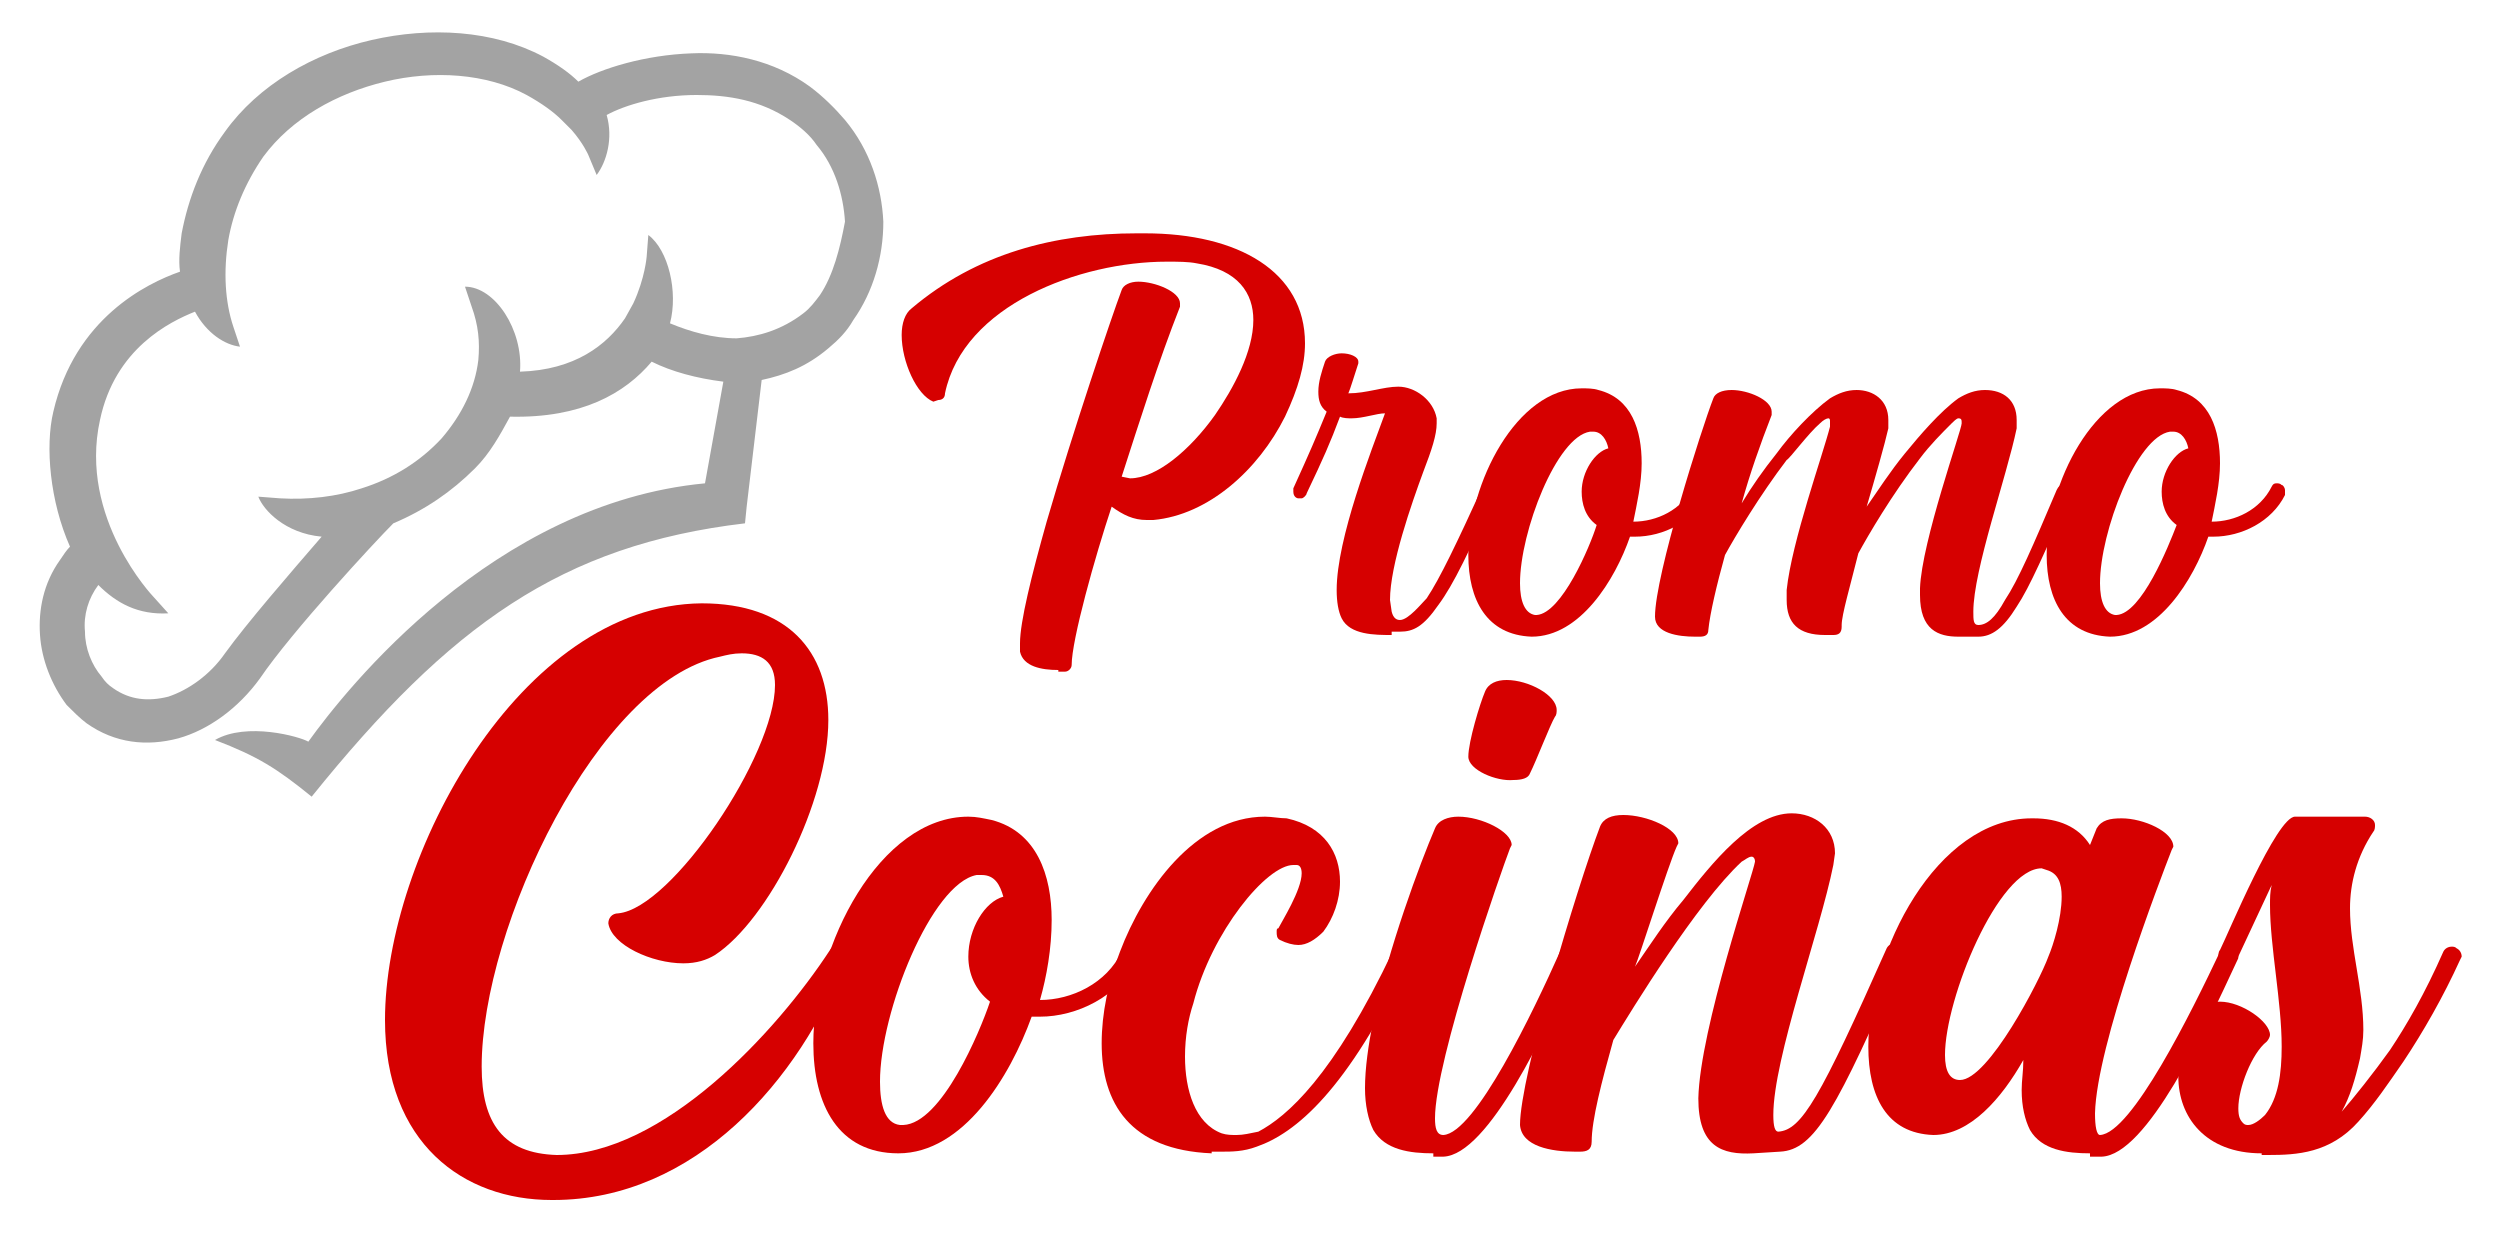 <?xml version="1.0" encoding="utf-8"?>
<!-- Generator: Adobe Illustrator 24.0.0, SVG Export Plug-In . SVG Version: 6.00 Build 0)  -->
<svg version="1.1" id="Capa_1" xmlns="http://www.w3.org/2000/svg" xmlns:xlink="http://www.w3.org/1999/xlink" x="0px" y="0px"
	 viewBox="0 0 150 74" style="enable-background:new 0 0 150 74;" xml:space="preserve">
<style type="text/css">
	.st0{fill:#D60000;}
	.st1{fill-rule:evenodd;clip-rule:evenodd;fill:#A3A3A3;}
</style>
<g>
	<g>
		<path class="st0" d="M33.1,72c-5.3,0-10-3.4-10-10.8c0-9.8,8.1-24.9,19-25c5.2,0,7.6,2.9,7.6,7c0,4.9-3.6,12-6.8,14.1
			c-0.5,0.3-1.1,0.5-1.9,0.5c-1.9,0-4.3-1.1-4.5-2.4c0-0.3,0.2-0.6,0.6-0.6c3.2-0.3,9.4-9.5,9.4-13.7c0-1.4-0.8-1.9-2-1.9
			c-0.5,0-0.9,0.1-1.3,0.2C35.9,40.9,28.9,55.6,28.9,64c0,3.4,1.3,5.2,4.5,5.3c6.4,0,13.2-7.4,16.4-12.3c0.1-0.2,0.3-0.3,0.5-0.3
			c0.3,0.1,0.6,0.2,0.6,0.6l-0.1,0.2C48,64.8,41.7,72,33.2,72H33.1z"/>
		<path class="st0" d="M48.8,62.6c0-5.9,4-13.6,9.3-13.6c0.5,0,0.9,0.1,1.4,0.2c2.7,0.7,3.6,3.3,3.6,6c0,1.7-0.3,3.4-0.7,4.8
			c1.9,0,4-1,4.9-2.9c0.1-0.2,0.3-0.3,0.5-0.3c0.1,0,0.2,0.1,0.3,0.1c0.2,0.1,0.2,0.2,0.2,0.4c0,0.1,0,0.2-0.1,0.3
			c-1.1,2.2-3.6,3.4-5.8,3.4h-0.5c-1.3,3.6-4.1,8.2-8,8.2C50.3,69.2,48.8,66.3,48.8,62.6z M59.4,60.1c-0.9-0.7-1.3-1.7-1.3-2.7
			c0-1.7,1-3.3,2.1-3.6c-0.2-0.7-0.5-1.3-1.3-1.3h-0.3c-2.7,0.5-5.8,8.2-5.8,12.4c0,1.4,0.3,2.5,1.2,2.6h0.2
			C56.5,67.4,58.8,61.9,59.4,60.1z"/>
		<path class="st0" d="M72.7,69.2c-4.9-0.2-6.6-3-6.6-6.6c0-1.8,0.4-3.7,1.1-5.5c1.4-3.7,4.5-8.1,8.7-8.1c0.4,0,0.9,0.1,1.3,0.1
			c2.3,0.5,3.2,2.1,3.2,3.8c0,1.1-0.4,2.2-1,3c-0.5,0.5-1,0.8-1.5,0.8c-0.3,0-0.7-0.1-1.1-0.3c-0.2-0.1-0.2-0.3-0.2-0.5
			c0-0.1,0-0.2,0.1-0.2c0.2-0.4,1.4-2.3,1.4-3.3c0-0.3-0.1-0.5-0.3-0.5h-0.2c-1.6,0-4.9,4-6,8.3c-0.3,0.9-0.5,2-0.5,3.2
			c0,2,0.6,4,2.2,4.6c0.3,0.1,0.6,0.1,0.9,0.1c0.4,0,0.8-0.1,1.3-0.2C77.2,67,80,64.6,83.6,57c0.1-0.3,0.3-0.3,0.5-0.3
			c0.2,0,0.3,0.1,0.3,0.1c0.2,0.1,0.3,0.3,0.3,0.5c0,0,0,0.1-0.1,0.2c-3.8,8-6.9,10.5-9.2,11.3c-0.8,0.3-1.5,0.3-2.1,0.3H72.7z"/>
		<path class="st0" d="M86,69.2c-1.4,0-2.9-0.2-3.6-1.4c-0.3-0.6-0.5-1.5-0.5-2.5c0-1.2,0.2-2.6,0.5-4.1c0.9-4.3,2.8-9.4,3.7-11.5
			c0.2-0.5,0.8-0.7,1.4-0.7c1.4,0,3.2,0.9,3.2,1.7l-0.1,0.2c-0.5,1.3-4.5,12.7-4.5,16.2c0,0.6,0.1,1,0.5,1c1.9-0.1,5.4-7.4,7-11
			c0.1-0.3,0.3-0.3,0.5-0.3l0.3,0.1c0.2,0.1,0.3,0.2,0.3,0.5c0,0.1,0,0.2-0.1,0.3c-1.8,4.1-5.3,11.6-8,11.7H86z M88.1,45.4
			c0-0.9,0.7-3.2,1-3.9c0.2-0.5,0.7-0.7,1.3-0.7c1.3,0,3,0.9,3,1.8c0,0.1,0,0.3-0.1,0.4c-0.3,0.5-1.1,2.6-1.5,3.4
			c-0.1,0.3-0.5,0.4-1,0.4C89.8,46.9,88.1,46.2,88.1,45.4z"/>
		<path class="st0" d="M101.9,65.9c0.1-4.2,3.3-13.5,3.4-14.2c0-0.2-0.1-0.3-0.2-0.3c-0.2,0-0.4,0.2-0.6,0.3
			c-2.7,2.5-6.6,8.9-7.7,10.7c-0.7,2.5-1.3,4.8-1.3,6.1c0,0.5-0.3,0.6-0.7,0.6h-0.3c-1.4,0-3.2-0.3-3.3-1.6c0-2.9,3.4-14.2,4.8-17.9
			c0.2-0.5,0.7-0.7,1.4-0.7c1.4,0,3.3,0.8,3.3,1.7l-0.1,0.2c-0.5,1.1-2.3,6.8-2.5,7.2c0.9-1.3,1.8-2.7,2.9-4
			c1.7-2.2,4.1-5.2,6.5-5.2c1.4,0,2.6,0.9,2.6,2.4l-0.1,0.7c-0.8,4-3.6,11.6-3.6,15c0,0.7,0.1,1,0.3,1c1.4-0.1,2.5-2,6.5-11
			c0.1-0.2,0.3-0.3,0.5-0.3c0.3,0,0.6,0.2,0.6,0.6c0,0.1,0,0.1-0.1,0.2c-4,9.1-5.3,11.6-7.4,11.7l-1.6,0.1
			C103.3,69.3,101.9,68.8,101.9,65.9z"/>
		<path class="st0" d="M125.4,69.2c-1.4,0-2.9-0.2-3.6-1.4c-0.3-0.6-0.5-1.4-0.5-2.4c0-0.6,0.1-1.1,0.1-1.8
			c-1.3,2.3-3.2,4.5-5.4,4.5H116c-2.8-0.1-3.9-2.3-3.9-5.3c0-5.7,4.1-13.7,9.8-13.7h0.1c1.5,0,2.7,0.5,3.4,1.6l0.4-1
			c0.3-0.5,0.8-0.6,1.5-0.6c1.3,0,3.1,0.8,3.1,1.7l-0.1,0.2c-0.7,1.8-4.5,11.7-4.6,15.8c0,0.8,0.1,1.3,0.3,1.3
			c1.9-0.1,5.5-7.4,7.2-11c0.1-0.3,0.3-0.3,0.5-0.3l0.3,0.1c0.2,0.1,0.3,0.2,0.3,0.5c0,0.1,0,0.1-0.1,0.3
			c-1.9,4.1-5.4,11.6-8.1,11.7H125.4z M122.9,57.4c0.3-0.7,0.8-2.3,0.8-3.6c0-0.8-0.2-1.4-0.9-1.6l-0.3-0.1c-2.6,0-5.8,7.8-5.8,11.2
			c0,1,0.3,1.5,0.9,1.5C119.3,64.8,122.4,58.8,122.9,57.4z"/>
		<path class="st0" d="M135.7,69.2c-3.4,0-5-2.2-5-4.6c0-1.3,0.5-2.7,1.3-3.9c0.3-0.4,0.7-0.6,1.2-0.6c1.3,0,3,1.2,3,2
			c0,0.1-0.1,0.3-0.2,0.4c-0.9,0.7-1.7,2.8-1.7,4c0,0.5,0.1,0.7,0.3,0.9c0.1,0.1,0.2,0.1,0.3,0.1c0.3,0,0.7-0.3,1-0.6
			c0.8-1,1-2.5,1-4.1c0-2.7-0.7-6-0.7-8.5c0-0.4,0-0.8,0.1-1.2l-2.1,4.5c-0.1,0.2-0.3,0.3-0.5,0.3c-0.1,0-0.2,0-0.3-0.1
			c-0.1-0.1-0.3-0.1-0.3-0.4c0-0.1,0-0.3,0.1-0.4c0.5-1,3.4-8,4.5-8h4.2c0.3,0,0.6,0.2,0.6,0.5c0,0.1,0,0.3-0.1,0.4
			c-1,1.5-1.4,3.1-1.4,4.6c0,2.4,0.8,4.8,0.8,7.3c0,0.6-0.1,1.1-0.2,1.7c-0.3,1.3-0.6,2.3-1.1,3.2c0.7-0.8,1.9-2.3,2.9-3.7
			c1-1.5,2.1-3.4,3.2-5.9c0.1-0.2,0.3-0.3,0.5-0.3c0.1,0,0.2,0,0.3,0.1c0.2,0.1,0.3,0.3,0.3,0.5l-0.1,0.2c-1,2.2-2.2,4.3-3.4,6.1
			c-0.9,1.3-1.7,2.5-2.7,3.6c-1.7,1.9-3.7,2-5.4,2H135.7z"/>
	</g>
	<g>
		<path class="st0" d="M63.5,40.2c-1,0-2.1-0.2-2.3-1.1c0-0.1,0-0.3,0-0.5c0-1.3,0.7-4.1,1.6-7.3c1.6-5.5,3.9-12.3,4.5-13.9
			c0.1-0.3,0.5-0.5,1-0.5c1,0,2.5,0.6,2.5,1.3l0,0.2c-1.3,3.3-2.4,6.8-3.5,10.2l0.5,0.1c1.6,0,3.6-1.7,5.1-3.8
			c1.1-1.6,2.3-3.8,2.3-5.7c0-1.6-0.9-3-3.4-3.4c-0.5-0.1-1.1-0.1-1.8-0.1c-5.2,0-12.2,2.6-13.3,7.9c0,0.3-0.2,0.4-0.4,0.4L56,24.1
			c-1-0.4-1.9-2.4-1.9-4c0-0.7,0.2-1.3,0.6-1.6c3.9-3.3,8.6-4.5,13.5-4.5h0.5c5.6,0,9.6,2.3,9.6,6.6c0,1.3-0.4,2.7-1.2,4.4
			c-1.6,3.2-4.6,5.9-7.9,6.2h-0.4c-0.8,0-1.4-0.3-2.1-0.8c-1,3-2.4,8-2.4,9.5c0,0.2-0.2,0.4-0.4,0.4H63.5z"/>
		<path class="st0" d="M83.5,38.1c-1,0-2.5,0-3-1c-0.2-0.4-0.3-1-0.3-1.7c0-3.1,2.1-8.4,2.9-10.6c-0.5,0-1.3,0.3-2,0.3
			c-0.2,0-0.5,0-0.7-0.1c-0.6,1.6-1,2.5-2,4.6c0,0.1-0.2,0.3-0.3,0.3c-0.1,0-0.1,0-0.2,0c-0.1,0-0.3-0.1-0.3-0.4c0,0,0-0.1,0-0.2
			c1-2.2,1.3-2.9,2-4.6c-0.4-0.3-0.5-0.7-0.5-1.2c0-0.6,0.2-1.2,0.4-1.8c0.1-0.3,0.6-0.5,1-0.5c0.5,0,1,0.2,1,0.5l0,0.1
			c-0.2,0.6-0.5,1.6-0.6,1.8c1.1,0,2.1-0.4,3-0.4c1,0,2.1,0.8,2.3,1.9l0,0.3c0,0.7-0.3,1.6-0.8,2.9c-0.7,1.9-2,5.6-2,7.7l0.1,0.7
			c0.1,0.4,0.3,0.5,0.5,0.5c0.5,0,1.3-1,1.6-1.3c0.8-1.2,1.8-3.3,3.4-6.8c0.1-0.2,0.2-0.3,0.3-0.3c0.1,0,0.2,0,0.3,0.1
			c0.1,0,0.2,0.2,0.2,0.3c0,0,0,0.1,0,0.2c-1.6,3.6-2.6,5.7-3.5,6.9c-0.9,1.3-1.5,1.6-2.3,1.6H83.5z"/>
		<path class="st0" d="M88.1,33.3c0-4.3,2.9-10,6.8-10c0.3,0,0.7,0,1,0.1c2,0.5,2.6,2.4,2.6,4.4c0,1.2-0.3,2.5-0.5,3.5
			c1.4,0,2.9-0.7,3.6-2.1c0.1-0.2,0.2-0.2,0.3-0.2c0.1,0,0.2,0,0.3,0.1c0.1,0,0.2,0.2,0.2,0.3c0,0.1,0,0.2,0,0.3
			c-0.8,1.6-2.6,2.5-4.3,2.5h-0.3c-0.9,2.6-3,6-5.9,6C89.2,38.1,88.1,36,88.1,33.3z M95.8,31.5c-0.7-0.5-0.9-1.3-0.9-2
			c0-1.2,0.8-2.4,1.6-2.6c-0.1-0.5-0.4-1-0.9-1h-0.2c-2,0.3-4.2,6-4.2,9.1c0,1.1,0.3,1.8,0.9,1.9h0.1C93.7,36.8,95.4,32.8,95.8,31.5
			z"/>
		<path class="st0" d="M115.2,35.7v-0.4c0.1-2.8,2.5-9.5,2.5-9.9c0-0.2,0-0.3-0.2-0.3c-0.1,0-0.3,0.2-0.4,0.3
			c-0.6,0.6-1.3,1.3-1.9,2.1c-1.7,2.2-3.1,4.6-3.7,5.7c-0.5,2-1,3.7-1,4.3v0.1c0,0.4-0.2,0.5-0.5,0.5h-0.5c-1.6,0-2.3-0.7-2.3-2.1
			l0-0.6c0.3-2.9,2.2-8.2,2.6-9.8l0-0.3c0-0.1,0-0.2-0.1-0.2c-0.1,0-0.3,0.1-0.5,0.3c-0.7,0.6-1.8,2.1-2,2.2
			c-1.6,2.1-3.1,4.6-3.7,5.7c-0.5,1.8-0.9,3.5-1,4.5c0,0.3-0.2,0.4-0.5,0.4h-0.3c-1,0-2.4-0.2-2.4-1.2v0c0-2.5,2.8-11.3,3.5-13.1
			c0.1-0.3,0.5-0.5,1.1-0.5c1,0,2.4,0.6,2.4,1.3l0,0.2c-0.7,1.8-1.3,3.5-1.8,5.3c0.6-1,1.3-2,2.1-3c0.8-1.1,2.1-2.5,3.2-3.3
			c0.5-0.3,1-0.5,1.6-0.5c1,0,1.9,0.6,1.9,1.8l0,0.5c-0.2,0.9-0.8,3-1.3,4.7c0.7-1,1.4-2.1,2.3-3.2c0.9-1.1,2.1-2.5,3.2-3.3
			c0.5-0.3,1-0.5,1.6-0.5c1.1,0,1.9,0.6,1.9,1.8l0,0.5c-0.6,2.9-2.6,8.5-2.6,11c0,0.5,0,0.8,0.3,0.8c0.5,0,1-0.4,1.6-1.5
			c0.8-1.2,1.7-3.3,3.1-6.6c0.1-0.2,0.2-0.3,0.3-0.3c0.3,0,0.5,0.2,0.5,0.4c0,0,0,0.1,0,0.2c-1.5,3.4-2.4,5.5-3.2,6.7
			c-0.8,1.3-1.5,1.8-2.3,1.8l-1.2,0C116.3,38.2,115.2,37.8,115.2,35.7z"/>
		<path class="st0" d="M122.8,33.3c0-4.3,2.9-10,6.8-10c0.3,0,0.7,0,1,0.1c2,0.5,2.6,2.4,2.6,4.4c0,1.2-0.3,2.5-0.5,3.5
			c1.4,0,2.9-0.7,3.6-2.1c0.1-0.2,0.2-0.2,0.3-0.2c0.1,0,0.2,0,0.3,0.1c0.1,0,0.2,0.2,0.2,0.3c0,0.1,0,0.2,0,0.3
			c-0.8,1.6-2.6,2.5-4.3,2.5h-0.3c-0.9,2.6-3,6-5.9,6C123.9,38.1,122.8,36,122.8,33.3z M130.6,31.5c-0.7-0.5-0.9-1.3-0.9-2
			c0-1.2,0.8-2.4,1.6-2.6c-0.1-0.5-0.4-1-0.9-1h-0.2c-2,0.3-4.2,6-4.2,9.1c0,1.1,0.3,1.8,0.9,1.9h0.1
			C128.5,36.8,130.1,32.8,130.6,31.5z"/>
	</g>
	<path class="st1" d="M53,13.3c-0.1-2.1-0.8-4.3-2.3-6.1c-0.6-0.7-1.3-1.4-2.1-2c-2.2-1.6-4.8-2.1-7.1-2c-2.8,0.1-5.4,0.9-6.8,1.7
		c-0.5-0.5-1.2-1-2.1-1.5c-3-1.6-6.8-1.8-10.3-1c-3.5,0.8-6.8,2.7-8.8,5.5c-1.4,1.9-2.2,4-2.6,6.1c-0.1,0.8-0.2,1.6-0.1,2.3
		c-2,0.7-6.3,2.8-7.6,8.4c-0.5,2.1-0.2,5.4,1,8.1c-0.2,0.2-0.4,0.5-0.6,0.8c-1,1.4-1.3,3-1.2,4.5c0.1,1.5,0.7,3,1.6,4.2
		c0.4,0.4,0.8,0.8,1.2,1.1c1.7,1.2,3.6,1.4,5.5,0.9c1.8-0.5,3.6-1.8,4.9-3.6c1.9-2.8,6.9-8.2,8-9.3c1.9-0.8,3.5-1.9,4.9-3.3
		c0.9-0.9,1.5-2,2.1-3.1c4.3,0.1,6.9-1.4,8.5-3.3c1.2,0.6,2.7,1,4.3,1.2L42.3,29c-12.7,1.2-21.5,12.3-23.8,15.5
		c-0.5-0.3-3.7-1.2-5.6-0.1c2.6,1,3.7,1.7,5.8,3.4c8.3-10.3,15-15.1,26-16.4l0.1-1l0.9-7.6c1.4-0.3,2.7-0.8,4-1.9
		c0.6-0.5,1.1-1,1.5-1.7C52.4,17.5,53,15.4,53,13.3z M49.2,17.7c-0.3,0.4-0.6,0.8-1,1.1c-1.3,1-2.7,1.4-4,1.5c-1.4,0-2.8-0.4-4-0.9
		c0.5-1.9-0.1-4.4-1.3-5.3l-0.1,1.3c0,0-0.1,1.3-0.8,2.8l0,0l-0.5,0.9c-1.1,1.6-3,3.1-6.3,3.2c0.2-2.5-1.5-5.1-3.3-5.1l0.4,1.2
		c0.4,1.1,0.5,2.1,0.4,3.2c-0.2,1.7-1,3.3-2.2,4.7c-1.3,1.4-2.9,2.4-4.8,3c-1.5,0.5-3.2,0.7-4.9,0.6l-1.3-0.1
		c0.3,0.8,1.6,2.2,3.8,2.4c-1.9,2.2-4.5,5.2-5.8,7c-0.9,1.3-2.2,2.2-3.4,2.6c-1.2,0.3-2.3,0.2-3.3-0.5c-0.3-0.2-0.5-0.4-0.7-0.7
		c-0.6-0.7-1-1.7-1-2.7c-0.1-1,0.2-2,0.8-2.8c1.1,1.1,2.4,1.8,4.2,1.7l-0.9-1c0,0-4.5-4.7-3.2-10.6c0.9-4.3,4.2-5.9,5.7-6.5
		c0.7,1.3,1.8,2,2.7,2.1l-0.4-1.2c-0.5-1.5-0.6-3.3-0.3-5.2c0.3-1.7,1-3.4,2.1-5c1.7-2.3,4.4-3.8,7.3-4.5c2.9-0.7,6.1-0.5,8.5,0.8
		c0.9,0.5,1.6,1,2.1,1.5l0.6,0.6c0.7,0.8,1,1.5,1,1.5l0.5,1.2c0.6-0.8,1-2.2,0.6-3.6c1.1-0.6,3.1-1.2,5.4-1.2c1.9,0,3.8,0.3,5.6,1.5
		c0.6,0.4,1.2,0.9,1.6,1.5c1.1,1.3,1.6,3,1.7,4.6C50.4,14.9,50,16.5,49.2,17.7z"/>
</g>
</svg>
